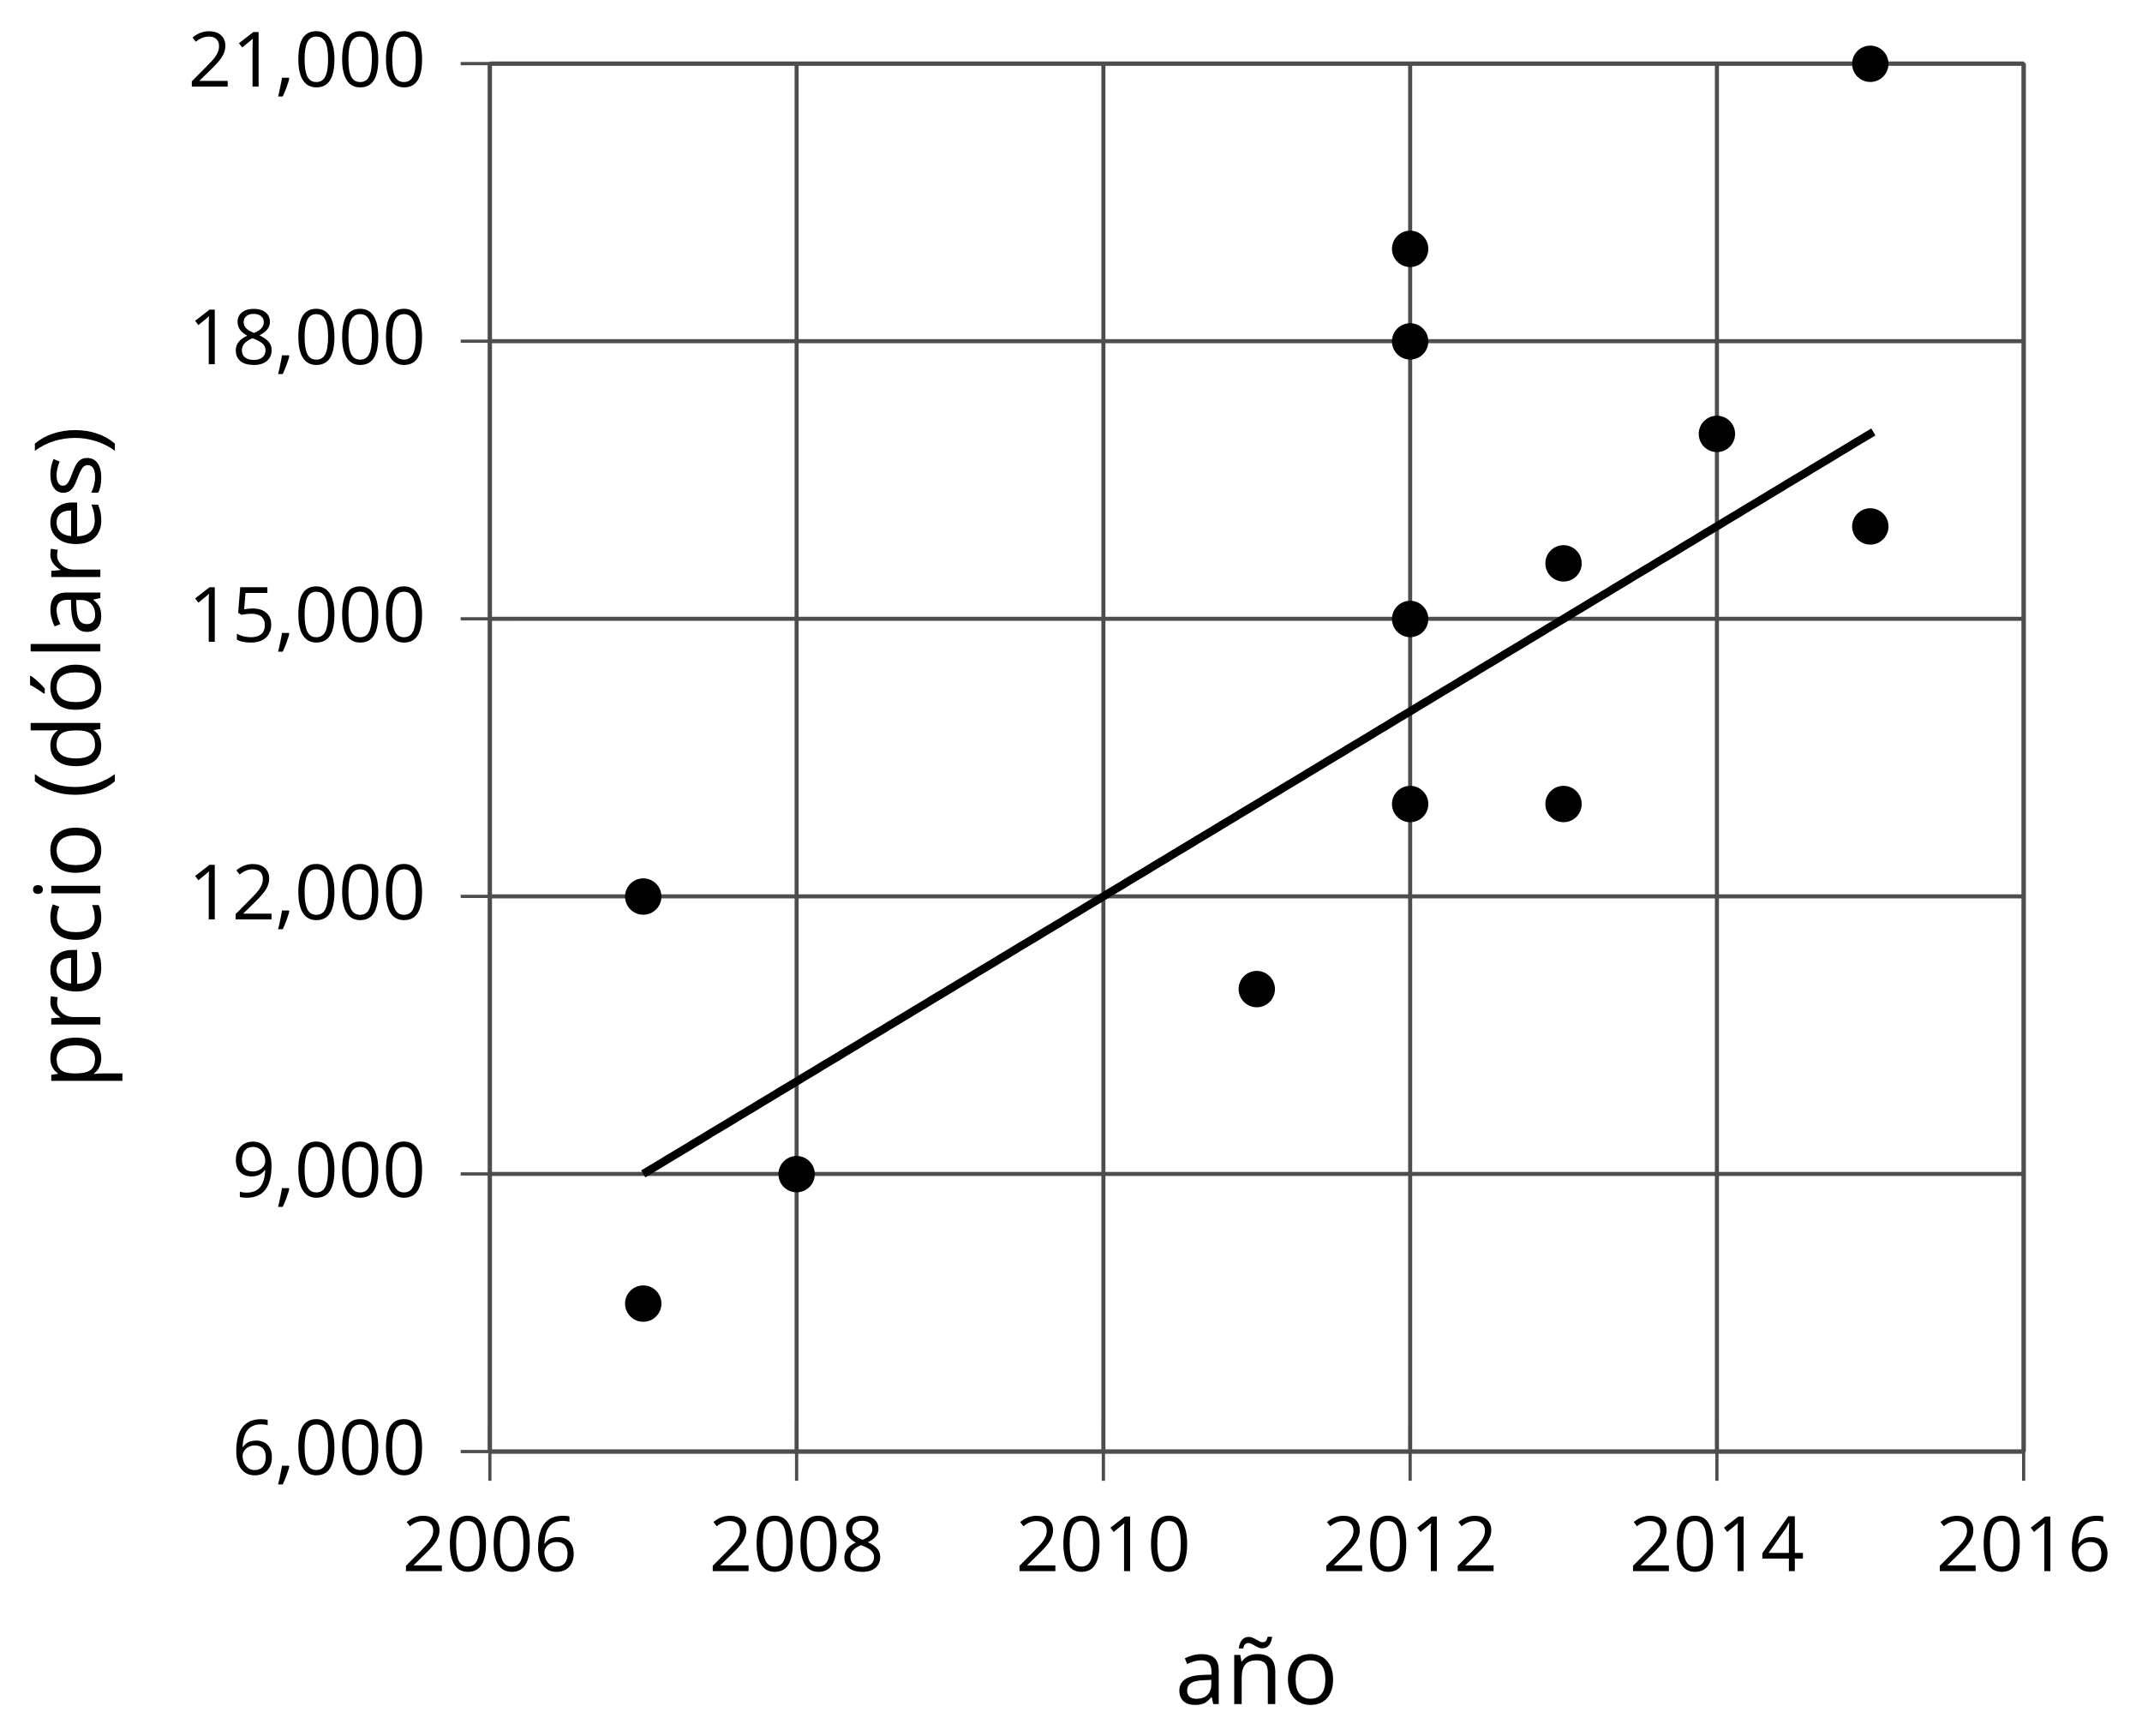 <?xml version='1.0' encoding='UTF-8'?>
<!-- This file was generated by dvisvgm 2.1.3 -->
<svg height='214.043pt' version='1.1' viewBox='-72 -72 264.18 214.043' width='264.18pt' xmlns='http://www.w3.org/2000/svg' xmlns:xlink='http://www.w3.org/1999/xlink'>
<defs>
<use id='g11-8' transform='scale(1.2)' xlink:href='#g4-8'/>
<use id='g11-9' transform='scale(1.2)' xlink:href='#g4-9'/>
<use id='g11-65' transform='scale(1.2)' xlink:href='#g4-65'/>
<use id='g11-67' transform='scale(1.2)' xlink:href='#g4-67'/>
<use id='g11-68' transform='scale(1.2)' xlink:href='#g4-68'/>
<use id='g11-69' transform='scale(1.2)' xlink:href='#g4-69'/>
<use id='g11-73' transform='scale(1.2)' xlink:href='#g4-73'/>
<use id='g11-76' transform='scale(1.2)' xlink:href='#g4-76'/>
<use id='g11-79' transform='scale(1.2)' xlink:href='#g4-79'/>
<use id='g11-80' transform='scale(1.2)' xlink:href='#g4-80'/>
<use id='g11-82' transform='scale(1.2)' xlink:href='#g4-82'/>
<use id='g11-83' transform='scale(1.2)' xlink:href='#g4-83'/>
<use id='g11-176' transform='scale(1.2)' xlink:href='#g4-176'/>
<use id='g11-178' transform='scale(1.2)' xlink:href='#g4-178'/>
<path d='M0.378 -2.583C0.378 -1.782 0.497 -1.031 0.732 -0.336S1.312 0.971 1.763 1.492H2.5C2.072 0.912 1.745 0.272 1.519 -0.433S1.179 -1.855 1.179 -2.592C1.179 -3.343 1.289 -4.07 1.51 -4.779C1.736 -5.488 2.067 -6.137 2.509 -6.731H1.763C1.317 -6.197 0.971 -5.576 0.737 -4.866C0.497 -4.157 0.378 -3.398 0.378 -2.583Z' id='g4-8'/>
<path d='M2.413 -2.583C2.413 -3.389 2.293 -4.148 2.058 -4.862C1.823 -5.571 1.478 -6.192 1.027 -6.731H0.281C0.723 -6.137 1.054 -5.488 1.28 -4.779C1.501 -4.07 1.611 -3.343 1.611 -2.592C1.611 -1.855 1.496 -1.133 1.271 -0.433C1.045 0.272 0.718 0.916 0.29 1.492H1.027C1.473 0.976 1.819 0.368 2.053 -0.327C2.293 -1.022 2.413 -1.777 2.413 -2.583Z' id='g4-9'/>
<path d='M1.611 -1.096H0.773C0.732 -0.815 0.663 -0.437 0.562 0.032C0.465 0.502 0.373 0.898 0.29 1.215H0.866C1.027 0.866 1.183 0.488 1.335 0.083C1.487 -0.327 1.602 -0.681 1.68 -0.99L1.611 -1.096Z' id='g4-12'/>
<path d='M4.922 -3.375C4.922 -4.498 4.733 -5.355 4.355 -5.948C3.973 -6.542 3.421 -6.837 2.689 -6.837C1.938 -6.837 1.381 -6.552 1.018 -5.985S0.47 -4.549 0.47 -3.375C0.47 -2.238 0.658 -1.377 1.036 -0.792C1.413 -0.203 1.966 0.092 2.689 0.092C3.444 0.092 4.006 -0.193 4.374 -0.769C4.738 -1.344 4.922 -2.21 4.922 -3.375ZM1.243 -3.375C1.243 -4.355 1.358 -5.064 1.588 -5.506C1.819 -5.953 2.187 -6.174 2.689 -6.174C3.2 -6.174 3.568 -5.948 3.794 -5.497C4.024 -5.051 4.139 -4.342 4.139 -3.375S4.024 -1.699 3.794 -1.243C3.568 -0.792 3.2 -0.566 2.689 -0.566C2.187 -0.566 1.819 -0.792 1.588 -1.234C1.358 -1.685 1.243 -2.394 1.243 -3.375Z' id='g4-16'/>
<path d='M3.292 0V-6.731H2.647L0.866 -5.355L1.271 -4.83C1.92 -5.359 2.288 -5.658 2.366 -5.727S2.518 -5.866 2.583 -5.93C2.56 -5.576 2.546 -5.198 2.546 -4.797V0H3.292Z' id='g4-17'/>
<path d='M4.885 0V-0.709H1.423V-0.746L2.896 -2.187C3.554 -2.827 4.001 -3.352 4.24 -3.771S4.599 -4.609 4.599 -5.037C4.599 -5.585 4.42 -6.018 4.061 -6.344C3.702 -6.667 3.204 -6.828 2.574 -6.828C1.842 -6.828 1.169 -6.57 0.548 -6.054L0.953 -5.534C1.262 -5.778 1.538 -5.944 1.786 -6.036C2.04 -6.128 2.302 -6.174 2.583 -6.174C2.97 -6.174 3.273 -6.068 3.49 -5.856C3.706 -5.649 3.817 -5.364 3.817 -5.005C3.817 -4.751 3.775 -4.512 3.688 -4.291S3.471 -3.844 3.301 -3.61S2.772 -2.988 2.233 -2.44L0.46 -0.658V0H4.885Z' id='g4-18'/>
<path d='M5.203 -1.547V-2.242H4.204V-6.768H3.393L0.198 -2.215V-1.547H3.471V0H4.204V-1.547H5.203ZM3.471 -2.242H0.962L3.066 -5.235C3.195 -5.428 3.333 -5.672 3.481 -5.967H3.518C3.485 -5.414 3.471 -4.917 3.471 -4.48V-2.242Z' id='g4-20'/>
<path d='M2.564 -4.111C2.215 -4.111 1.865 -4.075 1.51 -4.006L1.68 -6.027H4.374V-6.731H1.027L0.773 -3.582L1.169 -3.329C1.657 -3.416 2.049 -3.462 2.339 -3.462C3.49 -3.462 4.065 -2.993 4.065 -2.053C4.065 -1.57 3.913 -1.202 3.619 -0.948C3.315 -0.695 2.896 -0.566 2.357 -0.566C2.049 -0.566 1.731 -0.608 1.413 -0.681C1.096 -0.764 0.829 -0.87 0.612 -1.008V-0.272C1.013 -0.028 1.588 0.092 2.348 0.092C3.126 0.092 3.739 -0.106 4.18 -0.502C4.627 -0.898 4.848 -1.446 4.848 -2.141C4.848 -2.753 4.646 -3.232 4.236 -3.582C3.831 -3.936 3.273 -4.111 2.564 -4.111Z' id='g4-21'/>
<path d='M0.539 -2.878C0.539 -1.943 0.741 -1.215 1.151 -0.691C1.561 -0.17 2.113 0.092 2.808 0.092C3.458 0.092 3.978 -0.11 4.355 -0.506C4.742 -0.912 4.931 -1.459 4.931 -2.159C4.931 -2.785 4.756 -3.283 4.411 -3.646C4.061 -4.01 3.582 -4.194 2.979 -4.194C2.247 -4.194 1.713 -3.932 1.377 -3.402H1.321C1.358 -4.365 1.565 -5.074 1.948 -5.525C2.33 -5.971 2.878 -6.197 3.6 -6.197C3.904 -6.197 4.176 -6.16 4.411 -6.082V-6.74C4.213 -6.8 3.936 -6.828 3.591 -6.828C2.583 -6.828 1.823 -6.501 1.308 -5.847C0.797 -5.189 0.539 -4.199 0.539 -2.878ZM2.799 -0.557C2.509 -0.557 2.251 -0.635 2.026 -0.797C1.805 -0.958 1.63 -1.174 1.506 -1.446S1.321 -2.012 1.321 -2.33C1.321 -2.546 1.39 -2.753 1.529 -2.951C1.662 -3.149 1.846 -3.306 2.076 -3.421S2.56 -3.591 2.836 -3.591C3.283 -3.591 3.614 -3.462 3.84 -3.209S4.176 -2.606 4.176 -2.159C4.176 -1.639 4.056 -1.243 3.812 -0.967C3.573 -0.695 3.237 -0.557 2.799 -0.557Z' id='g4-22'/>
<path d='M2.689 -6.828C2.086 -6.828 1.602 -6.685 1.243 -6.39C0.879 -6.105 0.7 -5.714 0.7 -5.226C0.7 -4.88 0.792 -4.572 0.976 -4.291C1.16 -4.015 1.464 -3.757 1.888 -3.518C0.948 -3.089 0.479 -2.486 0.479 -1.717C0.479 -1.142 0.672 -0.695 1.059 -0.378C1.446 -0.064 1.998 0.092 2.716 0.092C3.393 0.092 3.927 -0.074 4.319 -0.405C4.71 -0.741 4.903 -1.188 4.903 -1.745C4.903 -2.122 4.788 -2.454 4.558 -2.744C4.328 -3.029 3.941 -3.301 3.393 -3.564C3.844 -3.789 4.171 -4.038 4.378 -4.309S4.687 -4.885 4.687 -5.216C4.687 -5.718 4.507 -6.114 4.148 -6.4S3.301 -6.828 2.689 -6.828ZM1.234 -1.699C1.234 -2.03 1.335 -2.316 1.542 -2.551C1.75 -2.79 2.081 -3.006 2.537 -3.204C3.131 -2.988 3.55 -2.762 3.789 -2.532C4.029 -2.297 4.148 -2.035 4.148 -1.736C4.148 -1.363 4.019 -1.068 3.766 -0.852S3.154 -0.529 2.698 -0.529C2.233 -0.529 1.874 -0.631 1.621 -0.838C1.363 -1.045 1.234 -1.331 1.234 -1.699ZM2.68 -6.206C3.071 -6.206 3.375 -6.114 3.6 -5.93C3.821 -5.75 3.932 -5.502 3.932 -5.193C3.932 -4.913 3.84 -4.664 3.656 -4.452C3.476 -4.24 3.163 -4.042 2.726 -3.858C2.238 -4.061 1.901 -4.263 1.722 -4.466S1.45 -4.913 1.45 -5.193C1.45 -5.502 1.561 -5.746 1.777 -5.93S2.297 -6.206 2.68 -6.206Z' id='g4-24'/>
<path d='M4.885 -3.858C4.885 -4.471 4.793 -5 4.609 -5.451C4.425 -5.898 4.162 -6.243 3.821 -6.473C3.476 -6.713 3.076 -6.828 2.62 -6.828C1.98 -6.828 1.469 -6.625 1.077 -6.22C0.681 -5.815 0.488 -5.262 0.488 -4.563C0.488 -3.923 0.663 -3.425 1.013 -3.071S1.837 -2.537 2.431 -2.537C2.781 -2.537 3.094 -2.606 3.375 -2.735C3.656 -2.873 3.877 -3.066 4.047 -3.32H4.102C4.07 -2.376 3.863 -1.68 3.49 -1.225C3.112 -0.764 2.555 -0.539 1.819 -0.539C1.506 -0.539 1.225 -0.58 0.981 -0.658V0C1.188 0.06 1.473 0.092 1.828 0.092C3.867 0.092 4.885 -1.225 4.885 -3.858ZM2.62 -6.174C2.91 -6.174 3.168 -6.096 3.398 -5.939C3.619 -5.783 3.798 -5.566 3.923 -5.295S4.111 -4.724 4.111 -4.401C4.111 -4.185 4.042 -3.983 3.909 -3.785S3.591 -3.435 3.352 -3.32C3.122 -3.204 2.864 -3.149 2.583 -3.149C2.132 -3.149 1.796 -3.278 1.575 -3.527C1.354 -3.785 1.243 -4.13 1.243 -4.572C1.243 -5.074 1.363 -5.47 1.602 -5.75S2.182 -6.174 2.62 -6.174Z' id='g4-25'/>
<path d='M3.913 0H4.48V-3.444C4.48 -4.033 4.337 -4.461 4.042 -4.728C3.757 -4.995 3.31 -5.129 2.707 -5.129C2.408 -5.129 2.113 -5.092 1.814 -5.014C1.519 -4.936 1.248 -4.83 0.999 -4.696L1.234 -4.111C1.763 -4.369 2.242 -4.498 2.661 -4.498C3.034 -4.498 3.306 -4.401 3.481 -4.217C3.646 -4.024 3.734 -3.734 3.734 -3.338V-3.025L2.878 -2.997C1.248 -2.947 0.433 -2.413 0.433 -1.395C0.433 -0.921 0.576 -0.552 0.856 -0.295C1.142 -0.037 1.533 0.092 2.035 0.092C2.408 0.092 2.721 0.037 2.974 -0.074C3.223 -0.189 3.471 -0.401 3.725 -0.718H3.762L3.913 0ZM2.187 -0.539C1.888 -0.539 1.653 -0.612 1.483 -0.755C1.317 -0.898 1.234 -1.11 1.234 -1.386C1.234 -1.74 1.367 -1.998 1.639 -2.164C1.906 -2.334 2.343 -2.426 2.951 -2.449L3.715 -2.482V-2.026C3.715 -1.556 3.582 -1.192 3.306 -0.93C3.039 -0.668 2.661 -0.539 2.187 -0.539Z' id='g4-65'/>
<path d='M2.827 0.092C3.338 0.092 3.766 0.005 4.102 -0.17V-0.847C3.66 -0.668 3.227 -0.576 2.808 -0.576C2.316 -0.576 1.948 -0.741 1.694 -1.073C1.446 -1.404 1.321 -1.878 1.321 -2.5C1.321 -3.808 1.832 -4.461 2.859 -4.461C3.011 -4.461 3.191 -4.438 3.389 -4.392C3.587 -4.351 3.771 -4.296 3.941 -4.227L4.176 -4.876C4.038 -4.945 3.849 -5.009 3.605 -5.06S3.122 -5.138 2.878 -5.138C2.127 -5.138 1.547 -4.908 1.142 -4.448C0.732 -3.987 0.529 -3.333 0.529 -2.491C0.529 -1.667 0.727 -1.031 1.133 -0.58C1.529 -0.134 2.095 0.092 2.827 0.092Z' id='g4-67'/>
<path d='M4.245 -0.677L4.346 0H4.968V-7.164H4.204V-5.111L4.222 -4.756L4.254 -4.392H4.194C3.831 -4.89 3.306 -5.138 2.62 -5.138C1.961 -5.138 1.45 -4.908 1.082 -4.448S0.529 -3.343 0.529 -2.509S0.714 -1.036 1.077 -0.585C1.446 -0.134 1.961 0.092 2.62 0.092C3.324 0.092 3.849 -0.166 4.204 -0.677H4.245ZM2.716 -0.548C2.261 -0.548 1.911 -0.714 1.676 -1.041S1.321 -1.855 1.321 -2.5C1.321 -3.135 1.441 -3.628 1.676 -3.978C1.915 -4.323 2.261 -4.498 2.707 -4.498C3.227 -4.498 3.61 -4.346 3.849 -4.042C4.084 -3.734 4.204 -3.223 4.204 -2.509V-2.348C4.204 -1.717 4.088 -1.257 3.849 -0.976C3.619 -0.691 3.237 -0.548 2.716 -0.548Z' id='g4-68'/>
<path d='M2.942 0.092C3.283 0.092 3.573 0.064 3.812 0.018C4.056 -0.037 4.309 -0.12 4.581 -0.235V-0.916C4.052 -0.691 3.513 -0.576 2.97 -0.576C2.454 -0.576 2.053 -0.727 1.768 -1.036C1.487 -1.344 1.335 -1.791 1.321 -2.385H4.797V-2.868C4.797 -3.55 4.613 -4.098 4.245 -4.512C3.877 -4.931 3.375 -5.138 2.744 -5.138C2.067 -5.138 1.533 -4.899 1.133 -4.42C0.727 -3.941 0.529 -3.297 0.529 -2.482C0.529 -1.676 0.746 -1.045 1.179 -0.589C1.607 -0.134 2.196 0.092 2.942 0.092ZM2.735 -4.498C3.135 -4.498 3.439 -4.369 3.656 -4.116C3.872 -3.858 3.978 -3.49 3.978 -3.006H1.34C1.381 -3.471 1.524 -3.84 1.768 -4.102C2.007 -4.365 2.33 -4.498 2.735 -4.498Z' id='g4-69'/>
<path d='M1.575 0V-5.046H0.81V0H1.575ZM0.746 -6.413C0.746 -6.243 0.787 -6.114 0.875 -6.031C0.962 -5.944 1.068 -5.902 1.197 -5.902C1.321 -5.902 1.427 -5.944 1.515 -6.031C1.602 -6.114 1.648 -6.243 1.648 -6.413S1.602 -6.713 1.515 -6.796S1.321 -6.92 1.197 -6.92C1.068 -6.92 0.962 -6.878 0.875 -6.796C0.787 -6.717 0.746 -6.588 0.746 -6.413Z' id='g4-73'/>
<path d='M1.575 0V-7.164H0.81V0H1.575Z' id='g4-76'/>
<path d='M5.166 -2.528C5.166 -3.329 4.959 -3.964 4.54 -4.434C4.125 -4.903 3.564 -5.138 2.859 -5.138C2.127 -5.138 1.556 -4.908 1.146 -4.448C0.737 -3.992 0.529 -3.352 0.529 -2.528C0.529 -1.998 0.626 -1.533 0.815 -1.137S1.275 -0.437 1.625 -0.226S2.376 0.092 2.827 0.092C3.559 0.092 4.13 -0.138 4.544 -0.599C4.959 -1.064 5.166 -1.704 5.166 -2.528ZM1.321 -2.528C1.321 -3.177 1.45 -3.669 1.704 -3.996S2.334 -4.489 2.836 -4.489C3.343 -4.489 3.725 -4.323 3.987 -3.987C4.245 -3.656 4.374 -3.168 4.374 -2.528C4.374 -1.878 4.245 -1.39 3.987 -1.05C3.725 -0.718 3.347 -0.548 2.845 -0.548S1.966 -0.718 1.708 -1.054S1.321 -1.883 1.321 -2.528Z' id='g4-79'/>
<path d='M3.158 0.092C3.817 0.092 4.328 -0.138 4.696 -0.599C5.069 -1.054 5.253 -1.699 5.253 -2.528C5.253 -3.352 5.074 -3.996 4.705 -4.452C4.346 -4.908 3.826 -5.138 3.158 -5.138C2.822 -5.138 2.523 -5.078 2.261 -4.954S1.773 -4.632 1.575 -4.355H1.538L1.432 -5.046H0.81V2.265H1.575V0.189C1.575 -0.074 1.556 -0.355 1.519 -0.649H1.575C1.759 -0.396 1.989 -0.212 2.256 -0.092C2.532 0.032 2.832 0.092 3.158 0.092ZM3.048 -4.489C3.494 -4.489 3.844 -4.319 4.088 -3.987C4.337 -3.646 4.461 -3.168 4.461 -2.537C4.461 -1.915 4.337 -1.432 4.088 -1.077C3.844 -0.723 3.504 -0.548 3.066 -0.548C2.546 -0.548 2.164 -0.7 1.929 -1.004C1.694 -1.312 1.575 -1.819 1.575 -2.528V-2.698C1.579 -3.32 1.699 -3.775 1.929 -4.061S2.532 -4.489 3.048 -4.489Z' id='g4-80'/>
<path d='M3.112 -5.138C2.795 -5.138 2.505 -5.051 2.242 -4.871S1.754 -4.438 1.565 -4.111H1.529L1.441 -5.046H0.81V0H1.575V-2.707C1.575 -3.2 1.722 -3.614 2.007 -3.946C2.302 -4.277 2.647 -4.443 3.057 -4.443C3.218 -4.443 3.402 -4.42 3.61 -4.374L3.715 -5.083C3.536 -5.12 3.338 -5.138 3.112 -5.138Z' id='g4-82'/>
<path d='M4.065 -1.377C4.065 -1.713 3.959 -1.989 3.748 -2.21C3.541 -2.431 3.135 -2.652 2.537 -2.868C2.099 -3.029 1.805 -3.154 1.653 -3.241S1.39 -3.416 1.317 -3.513C1.252 -3.61 1.215 -3.725 1.215 -3.858C1.215 -4.056 1.308 -4.213 1.492 -4.328S1.948 -4.498 2.311 -4.498C2.721 -4.498 3.181 -4.392 3.688 -4.185L3.959 -4.807C3.439 -5.028 2.91 -5.138 2.366 -5.138C1.782 -5.138 1.326 -5.018 0.99 -4.779C0.654 -4.544 0.488 -4.217 0.488 -3.808C0.488 -3.577 0.534 -3.379 0.635 -3.214C0.727 -3.048 0.875 -2.901 1.077 -2.772C1.271 -2.638 1.607 -2.486 2.076 -2.311C2.569 -2.122 2.901 -1.957 3.076 -1.814C3.241 -1.676 3.329 -1.51 3.329 -1.312C3.329 -1.05 3.223 -0.856 3.006 -0.727C2.79 -0.603 2.486 -0.539 2.086 -0.539C1.828 -0.539 1.561 -0.576 1.28 -0.645C1.004 -0.714 0.746 -0.81 0.502 -0.935V-0.226C0.875 -0.014 1.4 0.092 2.067 0.092C2.698 0.092 3.191 -0.037 3.541 -0.29S4.065 -0.907 4.065 -1.377Z' id='g4-83'/>
<path d='M4.263 0H5.028V-3.292C5.028 -3.936 4.876 -4.406 4.567 -4.696C4.259 -4.991 3.803 -5.138 3.195 -5.138C2.85 -5.138 2.532 -5.069 2.251 -4.936C1.971 -4.797 1.75 -4.604 1.593 -4.355H1.556L1.432 -5.046H0.81V0H1.575V-2.647C1.575 -3.306 1.699 -3.775 1.943 -4.061S2.574 -4.489 3.103 -4.489C3.504 -4.489 3.794 -4.388 3.983 -4.185S4.263 -3.674 4.263 -3.264V0ZM3.692 -5.723C3.983 -5.723 4.213 -5.829 4.383 -6.041C4.558 -6.248 4.664 -6.538 4.705 -6.911H4.25C4.204 -6.722 4.144 -6.579 4.07 -6.492C3.996 -6.4 3.886 -6.354 3.734 -6.354C3.637 -6.354 3.531 -6.381 3.421 -6.436C3.31 -6.496 3.195 -6.556 3.076 -6.63C2.956 -6.694 2.832 -6.759 2.698 -6.814C2.564 -6.874 2.431 -6.901 2.288 -6.901C2.007 -6.901 1.782 -6.796 1.602 -6.584C1.427 -6.377 1.321 -6.087 1.28 -5.714H1.731C1.773 -5.902 1.832 -6.041 1.915 -6.133C1.989 -6.225 2.109 -6.271 2.261 -6.271C2.366 -6.271 2.472 -6.243 2.587 -6.188C2.698 -6.128 2.813 -6.068 2.937 -5.994C3.057 -5.93 3.181 -5.866 3.306 -5.81C3.43 -5.75 3.559 -5.723 3.692 -5.723Z' id='g4-176'/>
<path d='M5.166 -2.528C5.166 -3.329 4.959 -3.964 4.54 -4.434C4.125 -4.903 3.564 -5.138 2.859 -5.138C2.127 -5.138 1.556 -4.908 1.146 -4.448C0.737 -3.992 0.529 -3.352 0.529 -2.528C0.529 -1.998 0.626 -1.533 0.815 -1.137S1.275 -0.437 1.625 -0.226S2.376 0.092 2.827 0.092C3.559 0.092 4.13 -0.138 4.544 -0.599C4.959 -1.064 5.166 -1.704 5.166 -2.528ZM1.321 -2.528C1.321 -3.177 1.45 -3.669 1.704 -3.996S2.334 -4.489 2.836 -4.489C3.343 -4.489 3.725 -4.323 3.987 -3.987C4.245 -3.656 4.374 -3.168 4.374 -2.528C4.374 -1.878 4.245 -1.39 3.987 -1.05C3.725 -0.718 3.347 -0.548 2.845 -0.548S1.966 -0.718 1.708 -1.054S1.321 -1.883 1.321 -2.528ZM2.205 -5.829V-5.714H2.716C2.914 -5.875 3.145 -6.1 3.412 -6.39S3.881 -6.929 4.015 -7.127V-7.224H3.085C2.988 -7.026 2.855 -6.791 2.68 -6.519C2.514 -6.248 2.353 -6.018 2.205 -5.829Z' id='g4-178'/>
<use id='g6-16' xlink:href='#g4-16'/>
<use id='g6-17' xlink:href='#g4-17'/>
<use id='g6-18' xlink:href='#g4-18'/>
<use id='g6-20' xlink:href='#g4-20'/>
<use id='g6-22' xlink:href='#g4-22'/>
<use id='g6-24' xlink:href='#g4-24'/>
</defs>
<g id='page1'>
<path d='M-11.582 107.012V-64.156M26.25 107.012V-64.156M64.086 107.012V-64.156M101.918 107.012V-64.156M139.754 107.012V-64.156M177.586 107.012V-64.156' fill='none' stroke='#4d4d4d' stroke-linejoin='bevel' stroke-miterlimit='10.037' stroke-width='0.5'/>
<path d='M-11.582 107.012H177.586M-11.582 72.777H177.586M-11.582 38.543H177.586M-11.582 4.312H177.586M-11.582 -29.922H177.586M-11.582 -64.156H177.586' fill='none' stroke='#4d4d4d' stroke-linejoin='bevel' stroke-miterlimit='10.037' stroke-width='0.5'/>
<path d='M-11.582 110.613V103.41M26.25 110.613V103.41M64.086 110.613V103.41M101.918 110.613V103.41M139.754 110.613V103.41M177.586 110.613V103.41' fill='none' stroke='#4d4d4d' stroke-linejoin='bevel' stroke-miterlimit='10.037' stroke-width='0.4'/>
<path d='M-15.18 107.012H-7.984M-15.18 72.777H-7.984M-15.18 38.543H-7.984M-15.18 4.312H-7.984M-15.18 -29.922H-7.984M-15.18 -64.156H-7.984' fill='none' stroke='#4d4d4d' stroke-linejoin='bevel' stroke-miterlimit='10.037' stroke-width='0.4'/>
<path d='M-11.582 107.012V-64.156H177.586V107.012H-11.582Z' fill='none' stroke='#4d4d4d' stroke-linejoin='bevel' stroke-miterlimit='10.037' stroke-width='0.5'/>
<g transform='matrix(1 0 0 1 -71.227 49.778)'>
<use x='48.836' xlink:href='#g6-18' y='71.98'/>
<use x='54.24' xlink:href='#g6-16' y='71.98'/>
<use x='59.645' xlink:href='#g6-16' y='71.98'/>
<use x='65.049' xlink:href='#g6-22' y='71.98'/>
</g>
<g transform='matrix(1 0 0 1 -33.393 49.778)'>
<use x='48.836' xlink:href='#g6-18' y='71.98'/>
<use x='54.24' xlink:href='#g6-16' y='71.98'/>
<use x='59.645' xlink:href='#g6-16' y='71.98'/>
<use x='65.049' xlink:href='#g6-24' y='71.98'/>
</g>
<g transform='matrix(1 0 0 1 4.441 49.778)'>
<use x='48.836' xlink:href='#g6-18' y='71.98'/>
<use x='54.24' xlink:href='#g6-16' y='71.98'/>
<use x='59.645' xlink:href='#g6-17' y='71.98'/>
<use x='65.049' xlink:href='#g6-16' y='71.98'/>
</g>
<g transform='matrix(1 0 0 1 42.275 49.778)'>
<use x='48.836' xlink:href='#g6-18' y='71.98'/>
<use x='54.24' xlink:href='#g6-16' y='71.98'/>
<use x='59.645' xlink:href='#g6-17' y='71.98'/>
<use x='65.049' xlink:href='#g6-18' y='71.98'/>
</g>
<g transform='matrix(1 0 0 1 80.109 49.778)'>
<use x='48.836' xlink:href='#g6-18' y='71.98'/>
<use x='54.24' xlink:href='#g6-16' y='71.98'/>
<use x='59.645' xlink:href='#g6-17' y='71.98'/>
<use x='65.049' xlink:href='#g6-20' y='71.98'/>
</g>
<g transform='matrix(1 0 0 1 117.943 49.778)'>
<use x='48.836' xlink:href='#g6-18' y='71.98'/>
<use x='54.24' xlink:href='#g6-16' y='71.98'/>
<use x='59.645' xlink:href='#g6-17' y='71.98'/>
<use x='65.049' xlink:href='#g6-22' y='71.98'/>
</g>
<g transform='matrix(1 0 0 1 -92.235 37.871)'>
<use x='48.836' xlink:href='#g4-22' y='71.98'/>
<use x='54.24' xlink:href='#g4-12' y='71.98'/>
<use x='56.559' xlink:href='#g4-16' y='71.98'/>
<use x='61.964' xlink:href='#g4-16' y='71.98'/>
<use x='67.368' xlink:href='#g4-16' y='71.98'/>
</g>
<g transform='matrix(1 0 0 1 -92.235 3.638)'>
<use x='48.836' xlink:href='#g4-25' y='71.98'/>
<use x='54.24' xlink:href='#g4-12' y='71.98'/>
<use x='56.559' xlink:href='#g4-16' y='71.98'/>
<use x='61.964' xlink:href='#g4-16' y='71.98'/>
<use x='67.368' xlink:href='#g4-16' y='71.98'/>
</g>
<g transform='matrix(1 0 0 1 -97.639 -30.596)'>
<use x='48.836' xlink:href='#g4-17' y='71.98'/>
<use x='54.24' xlink:href='#g4-18' y='71.98'/>
<use x='59.645' xlink:href='#g4-12' y='71.98'/>
<use x='61.964' xlink:href='#g4-16' y='71.98'/>
<use x='67.368' xlink:href='#g4-16' y='71.98'/>
<use x='72.772' xlink:href='#g4-16' y='71.98'/>
</g>
<g transform='matrix(1 0 0 1 -97.639 -64.829)'>
<use x='48.836' xlink:href='#g4-17' y='71.98'/>
<use x='54.24' xlink:href='#g4-21' y='71.98'/>
<use x='59.645' xlink:href='#g4-12' y='71.98'/>
<use x='61.964' xlink:href='#g4-16' y='71.98'/>
<use x='67.368' xlink:href='#g4-16' y='71.98'/>
<use x='72.772' xlink:href='#g4-16' y='71.98'/>
</g>
<g transform='matrix(1 0 0 1 -97.639 -99.063)'>
<use x='48.836' xlink:href='#g4-17' y='71.98'/>
<use x='54.24' xlink:href='#g4-24' y='71.98'/>
<use x='59.645' xlink:href='#g4-12' y='71.98'/>
<use x='61.964' xlink:href='#g4-16' y='71.98'/>
<use x='67.368' xlink:href='#g4-16' y='71.98'/>
<use x='72.772' xlink:href='#g4-16' y='71.98'/>
</g>
<g transform='matrix(1 0 0 1 -97.639 -133.297)'>
<use x='48.836' xlink:href='#g4-18' y='71.98'/>
<use x='54.24' xlink:href='#g4-17' y='71.98'/>
<use x='59.645' xlink:href='#g4-12' y='71.98'/>
<use x='61.964' xlink:href='#g4-16' y='71.98'/>
<use x='67.368' xlink:href='#g4-16' y='71.98'/>
<use x='72.772' xlink:href='#g4-16' y='71.98'/>
</g>
<path d='M7.336 72.769L8.09 72.316L8.848 71.863L9.609 71.41L10.367 70.941L11.125 70.488L11.883 70.035L12.641 69.582L13.402 69.113L14.16 68.66L14.918 68.207L15.676 67.738L16.434 67.285L17.195 66.832L17.953 66.379L18.711 65.91L19.469 65.457L20.227 65.004L20.988 64.551L21.746 64.082L22.504 63.629L23.262 63.176L24.02 62.707L24.781 62.254L25.539 61.801L26.297 61.348L27.055 60.875L27.812 60.426L28.574 59.973L29.332 59.5L30.086 59.047L30.848 58.598L31.605 58.145L32.363 57.672L33.125 57.219L33.879 56.77L34.641 56.297L35.398 55.844L36.156 55.391L36.918 54.938L37.672 54.469L38.434 54.016L39.191 53.562L39.949 53.109L40.711 52.641L41.465 52.188L42.227 51.734L42.984 51.266L43.742 50.812L44.504 50.359L45.258 49.906L46.02 49.438L46.777 48.984L47.535 48.531L48.297 48.062L49.051 47.609L49.812 47.156L50.57 46.703L51.328 46.234L52.09 45.781L52.844 45.328L53.605 44.859L54.363 44.406L55.121 43.953L55.883 43.5L56.637 43.031L57.398 42.578L58.156 42.125L58.914 41.672L59.676 41.203L60.43 40.75L61.191 40.297L61.949 39.828L62.707 39.375L63.465 38.922L64.223 38.469L64.984 37.996L65.742 37.547L66.5 37.094L67.258 36.621L68.016 36.168L68.777 35.719L69.535 35.266L70.293 34.793L71.051 34.34L71.809 33.891L72.57 33.418L73.328 32.965L74.086 32.512L74.844 32.059L75.602 31.59L76.363 31.137L77.121 30.684L77.879 30.23L78.637 29.762L79.394 29.309L80.156 28.855L80.914 28.387L81.672 27.934L82.43 27.48L83.188 27.027L83.949 26.559L84.707 26.105L85.465 25.652L86.223 25.184L86.98 24.73L87.742 24.277L88.5 23.824L89.257 23.355L90.015 22.902L90.773 22.449L91.535 21.977L92.293 21.527L93.05 21.074L93.812 20.621L94.566 20.148L95.328 19.699L96.086 19.246L96.843 18.793L97.605 18.32L98.359 17.867L99.121 17.418L99.879 16.945L100.636 16.492L101.398 16.039L102.152 15.59L102.914 15.117L103.672 14.664L104.429 14.211L105.191 13.742L105.945 13.289L106.707 12.836L107.465 12.383L108.222 11.914L108.984 11.461L109.738 11.008L110.5 10.539L111.257 10.086L112.015 9.633L112.777 9.18L113.531 8.711L114.293 8.258L115.05 7.805L115.808 7.351L116.57 6.883L117.324 6.43L118.086 5.977L118.843 5.508L119.601 5.055L120.363 4.602L121.117 4.148L121.875 3.68L122.636 3.227L123.394 2.773L124.156 2.305L124.91 1.852L125.668 1.398L126.429 0.945L127.187 0.477L127.949 0.023L128.703 -0.43L129.461 -0.902L130.222 -1.352L130.98 -1.805L131.738 -2.258L132.496 -2.731L133.254 -3.18L134.015 -3.633L134.773 -4.086L135.531 -4.559L136.289 -5.012L137.047 -5.461L137.808 -5.934L138.566 -6.387L139.324 -6.84L140.082 -7.293L140.84 -7.762L141.597 -8.215L142.359 -8.668L143.117 -9.137L143.875 -9.59L144.632 -10.043L145.39 -10.496L146.152 -10.965L146.91 -11.418L147.668 -11.871L148.425 -12.34L149.183 -12.793L149.945 -13.246L150.703 -13.699L151.461 -14.168L152.218 -14.621L152.976 -15.074L153.738 -15.527L154.496 -15.996L155.254 -16.449L156.011 -16.902L156.769 -17.371L157.531 -17.824L158.289 -18.277L159.047 -18.731' fill='none' stroke='#000000' stroke-linejoin='bevel' stroke-miterlimit='10.037' stroke-width='1'/>
<path d='M9.328 88.766C9.328 87.664 8.434 86.773 7.336 86.773C6.234 86.773 5.34 87.664 5.34 88.766C5.34 89.867 6.234 90.758 7.336 90.758C8.434 90.758 9.328 89.867 9.328 88.766Z'/>
<path d='M9.328 88.766C9.328 87.664 8.434 86.773 7.336 86.773C6.234 86.773 5.34 87.664 5.34 88.766C5.34 89.867 6.234 90.758 7.336 90.758C8.434 90.758 9.328 89.867 9.328 88.766Z' fill='none' stroke='#000000' stroke-linejoin='bevel' stroke-miterlimit='10.037' stroke-width='0.5'/>
<path d='M9.328 38.566C9.328 37.469 8.434 36.574 7.336 36.574C6.234 36.574 5.34 37.469 5.34 38.566C5.34 39.668 6.234 40.559 7.336 40.559C8.434 40.559 9.328 39.668 9.328 38.566Z'/>
<path d='M9.328 38.566C9.328 37.469 8.434 36.574 7.336 36.574C6.234 36.574 5.34 37.469 5.34 38.566C5.34 39.668 6.234 40.559 7.336 40.559C8.434 40.559 9.328 39.668 9.328 38.566Z' fill='none' stroke='#000000' stroke-linejoin='bevel' stroke-miterlimit='10.037' stroke-width='0.5'/>
<path d='M28.242 72.801C28.242 71.699 27.352 70.809 26.25 70.809C25.152 70.809 24.258 71.699 24.258 72.801C24.258 73.902 25.152 74.793 26.25 74.793C27.352 74.793 28.242 73.902 28.242 72.801Z'/>
<path d='M28.242 72.801C28.242 71.699 27.352 70.809 26.25 70.809C25.152 70.809 24.258 71.699 24.258 72.801C24.258 73.902 25.152 74.793 26.25 74.793C27.352 74.793 28.242 73.902 28.242 72.801Z' fill='none' stroke='#000000' stroke-linejoin='bevel' stroke-miterlimit='10.037' stroke-width='0.5'/>
<path d='M84.996 49.98C84.996 48.879 84.102 47.984 83.004 47.984C81.902 47.984 81.012 48.879 81.012 49.98C81.012 51.078 81.902 51.973 83.004 51.973C84.102 51.973 84.996 51.078 84.996 49.98Z'/>
<path d='M84.996 49.98C84.996 48.879 84.102 47.984 83.004 47.984C81.902 47.984 81.012 48.879 81.012 49.98C81.012 51.078 81.902 51.973 83.004 51.973C84.102 51.973 84.996 51.078 84.996 49.98Z' fill='none' stroke='#000000' stroke-linejoin='bevel' stroke-miterlimit='10.037' stroke-width='0.5'/>
<path d='M103.91 27.156C103.91 26.055 103.019 25.164 101.918 25.164C100.82 25.164 99.925 26.055 99.925 27.156S100.82 29.148 101.918 29.148C103.019 29.148 103.91 28.258 103.91 27.156Z'/>
<path d='M103.91 27.156C103.91 26.055 103.019 25.164 101.918 25.164C100.82 25.164 99.925 26.055 99.925 27.156S100.82 29.148 101.918 29.148C103.019 29.148 103.91 28.258 103.91 27.156Z' fill='none' stroke='#000000' stroke-linejoin='bevel' stroke-miterlimit='10.037' stroke-width='0.5'/>
<path d='M103.91 4.332C103.91 3.234 103.019 2.34 101.918 2.34C100.82 2.34 99.925 3.234 99.925 4.332C99.925 5.434 100.82 6.328 101.918 6.328C103.019 6.328 103.91 5.434 103.91 4.332Z'/>
<path d='M103.91 4.332C103.91 3.234 103.019 2.34 101.918 2.34C100.82 2.34 99.925 3.234 99.925 4.332C99.925 5.434 100.82 6.328 101.918 6.328C103.019 6.328 103.91 5.434 103.91 4.332Z' fill='none' stroke='#000000' stroke-linejoin='bevel' stroke-miterlimit='10.037' stroke-width='0.5'/>
<path d='M103.91 -41.313C103.91 -42.41 103.019 -43.305 101.918 -43.305C100.82 -43.305 99.925 -42.41 99.925 -41.313C99.925 -40.211 100.82 -39.316 101.918 -39.316C103.019 -39.316 103.91 -40.211 103.91 -41.313Z'/>
<path d='M103.91 -41.313C103.91 -42.41 103.019 -43.305 101.918 -43.305C100.82 -43.305 99.925 -42.41 99.925 -41.313C99.925 -40.211 100.82 -39.316 101.918 -39.316C103.019 -39.316 103.91 -40.211 103.91 -41.313Z' fill='none' stroke='#000000' stroke-linejoin='bevel' stroke-miterlimit='10.037' stroke-width='0.5'/>
<path d='M103.91 -29.898C103.91 -31 103.019 -31.891 101.918 -31.891C100.82 -31.891 99.925 -31 99.925 -29.898C99.925 -28.801 100.82 -27.906 101.918 -27.906C103.019 -27.906 103.91 -28.801 103.91 -29.898Z'/>
<path d='M103.91 -29.898C103.91 -31 103.019 -31.891 101.918 -31.891C100.82 -31.891 99.925 -31 99.925 -29.898C99.925 -28.801 100.82 -27.906 101.918 -27.906C103.019 -27.906 103.91 -28.801 103.91 -29.898Z' fill='none' stroke='#000000' stroke-linejoin='bevel' stroke-miterlimit='10.037' stroke-width='0.5'/>
<path d='M122.828 27.156C122.828 26.055 121.937 25.164 120.836 25.164C119.734 25.164 118.843 26.055 118.843 27.156S119.734 29.148 120.836 29.148C121.937 29.148 122.828 28.258 122.828 27.156Z'/>
<path d='M122.828 27.156C122.828 26.055 121.937 25.164 120.836 25.164C119.734 25.164 118.843 26.055 118.843 27.156S119.734 29.148 120.836 29.148C121.937 29.148 122.828 28.258 122.828 27.156Z' fill='none' stroke='#000000' stroke-linejoin='bevel' stroke-miterlimit='10.037' stroke-width='0.5'/>
<path d='M122.828 -2.523C122.828 -3.625 121.937 -4.516 120.836 -4.516C119.734 -4.516 118.843 -3.625 118.843 -2.523C118.843 -1.422 119.734 -0.531 120.836 -0.531C121.937 -0.531 122.828 -1.422 122.828 -2.523Z'/>
<path d='M122.828 -2.523C122.828 -3.625 121.937 -4.516 120.836 -4.516C119.734 -4.516 118.843 -3.625 118.843 -2.523C118.843 -1.422 119.734 -0.531 120.836 -0.531C121.937 -0.531 122.828 -1.422 122.828 -2.523Z' fill='none' stroke='#000000' stroke-linejoin='bevel' stroke-miterlimit='10.037' stroke-width='0.5'/>
<path d='M141.746 -18.488C141.746 -19.59 140.855 -20.481 139.754 -20.481C138.652 -20.481 137.761 -19.59 137.761 -18.488C137.761 -17.387 138.652 -16.496 139.754 -16.496C140.855 -16.496 141.746 -17.387 141.746 -18.488Z'/>
<path d='M141.746 -18.488C141.746 -19.59 140.855 -20.481 139.754 -20.481C138.652 -20.481 137.761 -19.59 137.761 -18.488C137.761 -17.387 138.652 -16.496 139.754 -16.496C140.855 -16.496 141.746 -17.387 141.746 -18.488Z' fill='none' stroke='#000000' stroke-linejoin='bevel' stroke-miterlimit='10.037' stroke-width='0.5'/>
<path d='M160.664 -7.078C160.664 -8.176 159.769 -9.07 158.672 -9.07C157.57 -9.07 156.679 -8.176 156.679 -7.078C156.679 -5.977 157.57 -5.086 158.672 -5.086C159.769 -5.086 160.664 -5.977 160.664 -7.078Z'/>
<path d='M160.664 -7.078C160.664 -8.176 159.769 -9.07 158.672 -9.07C157.57 -9.07 156.679 -8.176 156.679 -7.078C156.679 -5.977 157.57 -5.086 158.672 -5.086C159.769 -5.086 160.664 -5.977 160.664 -7.078Z' fill='none' stroke='#000000' stroke-linejoin='bevel' stroke-miterlimit='10.037' stroke-width='0.5'/>
<path d='M160.664 -64.133C160.664 -65.234 159.769 -66.125 158.672 -66.125C157.57 -66.125 156.679 -65.234 156.679 -64.133C156.679 -63.031 157.57 -62.141 158.672 -62.141C159.769 -62.141 160.664 -63.031 160.664 -64.133Z'/>
<path d='M160.664 -64.133C160.664 -65.234 159.769 -66.125 158.672 -66.125C157.57 -66.125 156.679 -65.234 156.679 -64.133C156.679 -63.031 157.57 -62.141 158.672 -62.141C159.769 -62.141 160.664 -63.031 160.664 -64.133Z' fill='none' stroke='#000000' stroke-linejoin='bevel' stroke-miterlimit='10.037' stroke-width='0.5'/>
<g transform='matrix(1 0 0 1 24.098 66.171)'>
<use x='48.836' xlink:href='#g11-65' y='71.98'/>
<use x='55.151' xlink:href='#g11-176' y='71.98'/>
<use x='62.113' xlink:href='#g11-79' y='71.98'/>
</g>
<g transform='matrix(0 -1 1 0 -131.604 111.106)'>
<use x='48.836' xlink:href='#g11-80' y='71.98'/>
<use x='55.787' xlink:href='#g11-82' y='71.98'/>
<use x='60.194' xlink:href='#g11-69' y='71.98'/>
<use x='66.565' xlink:href='#g11-67' y='71.98'/>
<use x='71.971' xlink:href='#g11-73' y='71.98'/>
<use x='74.833' xlink:href='#g11-79' y='71.98'/>
<use x='84.635' xlink:href='#g11-8' y='71.98'/>
<use x='87.985' xlink:href='#g11-68' y='71.98'/>
<use x='94.936' xlink:href='#g11-178' y='71.98'/>
<use x='101.796' xlink:href='#g11-76' y='71.98'/>
<use x='104.658' xlink:href='#g11-65' y='71.98'/>
<use x='110.972' xlink:href='#g11-82' y='71.98'/>
<use x='115.379' xlink:href='#g11-69' y='71.98'/>
<use x='121.751' xlink:href='#g11-83' y='71.98'/>
<use x='127.168' xlink:href='#g11-9' y='71.98'/>
</g>
</g>
</svg>